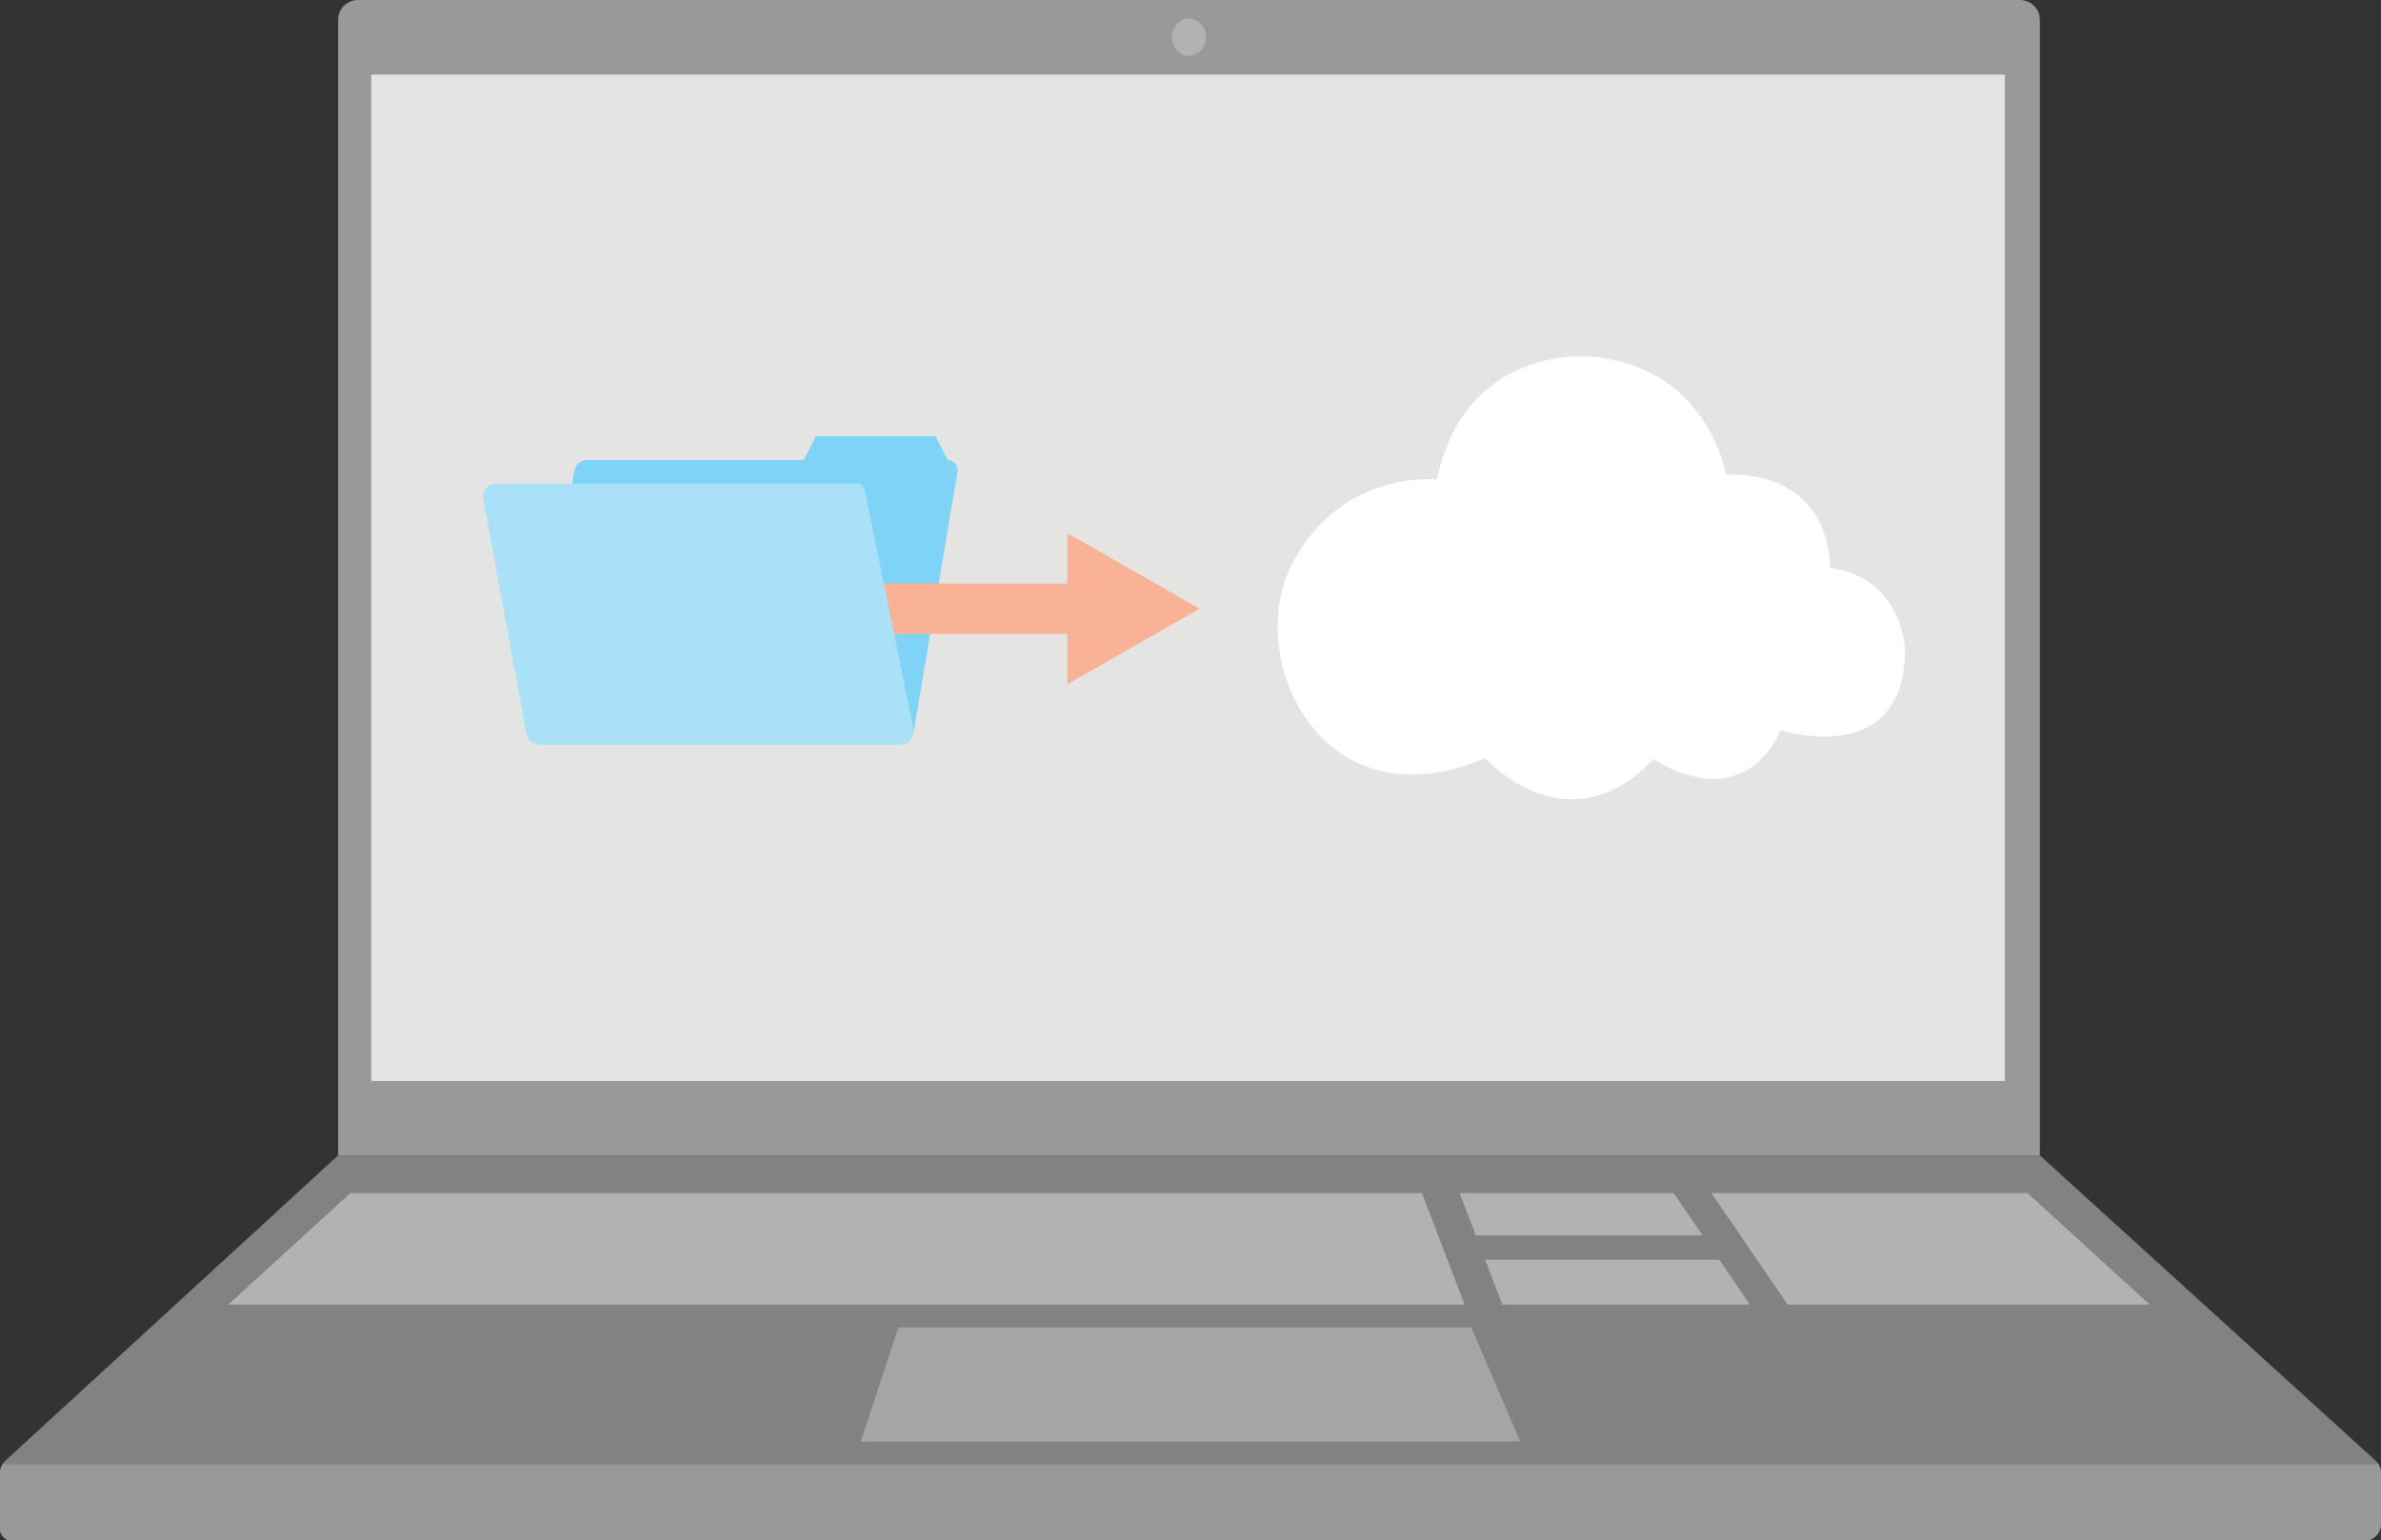 <?xml version="1.0" encoding="utf-8"?>
<!-- Generator: Adobe Illustrator 16.0.0, SVG Export Plug-In . SVG Version: 6.00 Build 0)  -->
<!DOCTYPE svg PUBLIC "-//W3C//DTD SVG 1.1//EN" "http://www.w3.org/Graphics/SVG/1.1/DTD/svg11.dtd">
<svg version="1.1" id="Layer_1" xmlns="http://www.w3.org/2000/svg" xmlns:xlink="http://www.w3.org/1999/xlink" x="0px" y="0px"
	 width="243.957px" height="157.826px" viewBox="0 0 243.957 157.826" enable-background="new 0 0 243.957 157.826"
	 xml:space="preserve">
<rect x="0" y="0" width="243.957" height="157.826" fill="#333333" stroke="none"/>
<g>
	<g>
		<defs>
			<rect id="SVGID_1_" width="243.957" height="157.826"/>
		</defs>
		<clipPath id="SVGID_2_">
			<use xlink:href="#SVGID_1_"  overflow="visible"/>
		</clipPath>
		<g clip-path="url(#SVGID_2_)">
			<defs>
				<rect id="SVGID_3_" x="-596" y="-1280.175" width="1960" height="2088"/>
			</defs>
			<clipPath id="SVGID_4_">
				<use xlink:href="#SVGID_3_"  overflow="visible"/>
			</clipPath>
			<g clip-path="url(#SVGID_4_)" enable-background="new    ">
				<g>
					<defs>
						<rect id="SVGID_5_" x="34" y="-0.175" width="175" height="119"/>
					</defs>
					<clipPath id="SVGID_6_">
						<use xlink:href="#SVGID_5_"  overflow="visible"/>
					</clipPath>
					<g clip-path="url(#SVGID_6_)">
						<defs>
							<path id="SVGID_7_" d="M34.646,118.402h174.354V2.017c0-1.113-0.913-2.017-2.038-2.017H36.684
								c-1.126,0-2.039,0.903-2.039,2.017V118.402z"/>
						</defs>
						<clipPath id="SVGID_8_">
							<use xlink:href="#SVGID_7_"  overflow="visible"/>
						</clipPath>
						<g clip-path="url(#SVGID_8_)">
							<defs>
								<rect id="SVGID_9_" x="34" y="-0.175" width="175" height="119"/>
							</defs>
							<clipPath id="SVGID_10_">
								<use xlink:href="#SVGID_9_"  overflow="visible"/>
							</clipPath>
							<rect x="24.646" y="-10" clip-path="url(#SVGID_10_)" fill="#999999" width="194.354" height="138.402"/>
						</g>
					</g>
				</g>
			</g>
		</g>
	</g>
	<g>
		<defs>
			<polygon id="SVGID_11_" points="19.406,135.517 223.335,135.517 208.224,119.957 35.937,120.382 			"/>
		</defs>
		<clipPath id="SVGID_12_">
			<use xlink:href="#SVGID_11_"  overflow="visible"/>
		</clipPath>
		<g clip-path="url(#SVGID_12_)">
			<defs>
				<rect id="SVGID_13_" x="-596" y="-1280.175" width="1960" height="2088"/>
			</defs>
			<clipPath id="SVGID_14_">
				<use xlink:href="#SVGID_13_"  overflow="visible"/>
			</clipPath>
			<rect x="9.406" y="109.957" clip-path="url(#SVGID_14_)" fill="#B2B2B2" width="223.929" height="35.561"/>
		</g>
	</g>
	<g>
		<defs>
			<path id="SVGID_15_" d="M123.566,3.819c0,1.055-0.781,1.91-1.744,1.91s-1.743-0.855-1.743-1.91s0.78-1.909,1.743-1.909
				S123.566,2.765,123.566,3.819"/>
		</defs>
		<clipPath id="SVGID_16_">
			<use xlink:href="#SVGID_15_"  overflow="visible"/>
		</clipPath>
		<g clip-path="url(#SVGID_16_)">
			<defs>
				<rect id="SVGID_17_" x="-596" y="-1280.175" width="1960" height="2088"/>
			</defs>
			<clipPath id="SVGID_18_">
				<use xlink:href="#SVGID_17_"  overflow="visible"/>
			</clipPath>
			<rect x="110.079" y="-8.09" clip-path="url(#SVGID_18_)" fill="#B2B2B2" width="23.487" height="23.819"/>
		</g>
	</g>
	<g>
		<defs>
			<rect id="SVGID_19_" width="243.957" height="157.826"/>
		</defs>
		<clipPath id="SVGID_20_">
			<use xlink:href="#SVGID_19_"  overflow="visible"/>
		</clipPath>
		<g clip-path="url(#SVGID_20_)">
			<defs>
				<rect id="SVGID_21_" x="-596" y="-1280.175" width="1960" height="2088"/>
			</defs>
			<clipPath id="SVGID_22_">
				<use xlink:href="#SVGID_21_"  overflow="visible"/>
			</clipPath>
			<g clip-path="url(#SVGID_22_)" enable-background="new    ">
				<g>
					<defs>
						<rect id="SVGID_23_" y="117.826" width="244" height="40"/>
					</defs>
					<clipPath id="SVGID_24_">
						<use xlink:href="#SVGID_23_"  overflow="visible"/>
					</clipPath>
					<g clip-path="url(#SVGID_24_)">
						<defs>
							<path id="SVGID_25_" d="M243.384,149.664l-34.385-31.262H34.646L0.573,149.664C0.21,149.996,0,150.486,0,151.003v5.602
								c0,0.674,0.499,1.221,1.115,1.221h241.25c0.879,0,1.593-0.781,1.593-1.744v-5.078
								C243.958,150.486,243.748,149.996,243.384,149.664z M179.326,133.679h-25.415l-1.775-4.637h24.017L179.326,133.679z
								 M151.201,126.599l-1.676-4.379h21.961l2.996,4.379H151.201z M35.908,122.22h109.794l4.386,11.459H23.354L35.908,122.22z
								 M183.148,133.679l-7.839-11.459h32.428l12.553,11.459H183.148z"/>
						</defs>
						<clipPath id="SVGID_26_">
							<use xlink:href="#SVGID_25_"  overflow="visible"/>
						</clipPath>
						<g clip-path="url(#SVGID_26_)">
							<defs>
								<rect id="SVGID_27_" y="117.826" width="244" height="40"/>
							</defs>
							<clipPath id="SVGID_28_">
								<use xlink:href="#SVGID_27_"  overflow="visible"/>
							</clipPath>
							<rect x="-10" y="108.402" clip-path="url(#SVGID_28_)" fill="#828282" width="263.958" height="59.424"/>
						</g>
					</g>
				</g>
			</g>
		</g>
	</g>
	<g>
		<defs>
			<rect id="SVGID_29_" width="243.957" height="157.826"/>
		</defs>
		<clipPath id="SVGID_30_">
			<use xlink:href="#SVGID_29_"  overflow="visible"/>
		</clipPath>
		<g clip-path="url(#SVGID_30_)">
			<defs>
				<rect id="SVGID_31_" x="-596" y="-1280.175" width="1960" height="2088"/>
			</defs>
			<clipPath id="SVGID_32_">
				<use xlink:href="#SVGID_31_"  overflow="visible"/>
			</clipPath>
			<g clip-path="url(#SVGID_32_)" enable-background="new    ">
				<g>
					<defs>
						<rect id="SVGID_33_" y="117.826" width="244" height="40"/>
					</defs>
					<clipPath id="SVGID_34_">
						<use xlink:href="#SVGID_33_"  overflow="visible"/>
					</clipPath>
					<g clip-path="url(#SVGID_34_)">
						<defs>
							<path id="SVGID_35_" d="M243.384,149.664l-34.385-31.262H34.646L0.573,149.664C0.21,149.996,0,150.486,0,151.003v5.602
								c0,0.674,0.499,1.221,1.115,1.221h241.25c0.879,0,1.593-0.781,1.593-1.744v-5.078
								C243.958,150.486,243.748,149.996,243.384,149.664z M179.326,133.679h-25.415l-1.775-4.637h24.017L179.326,133.679z
								 M151.201,126.599l-1.676-4.379h21.961l2.996,4.379H151.201z M35.908,122.22h109.794l4.386,11.459H23.354L35.908,122.22z
								 M183.148,133.679l-7.839-11.459h32.428l12.553,11.459H183.148z"/>
						</defs>
						<clipPath id="SVGID_36_">
							<use xlink:href="#SVGID_35_"  overflow="visible"/>
						</clipPath>
						<g clip-path="url(#SVGID_36_)">
							<defs>
								<rect id="SVGID_37_" y="117.826" width="244" height="40"/>
							</defs>
							<clipPath id="SVGID_38_">
								<use xlink:href="#SVGID_37_"  overflow="visible"/>
							</clipPath>
							<rect x="-10" y="108.402" clip-path="url(#SVGID_38_)" fill="#828282" width="263.958" height="59.424"/>
						</g>
					</g>
				</g>
			</g>
		</g>
	</g>
	<g>
		<defs>
			<polyline id="SVGID_39_" points="0,0 243.957,0 243.957,157.826 0,157.826 			"/>
		</defs>
		<clipPath id="SVGID_40_">
			<use xlink:href="#SVGID_39_"  overflow="visible"/>
		</clipPath>
		<g clip-path="url(#SVGID_40_)">
			<defs>
				<rect id="SVGID_41_" x="-596" y="-1280.175" width="1960" height="2088"/>
			</defs>
			<clipPath id="SVGID_42_">
				<use xlink:href="#SVGID_41_"  overflow="visible"/>
			</clipPath>
			<g clip-path="url(#SVGID_42_)" enable-background="new    ">
				<g>
					<defs>
						<rect id="SVGID_43_" y="149.826" width="244" height="8"/>
					</defs>
					<clipPath id="SVGID_44_">
						<use xlink:href="#SVGID_43_"  overflow="visible"/>
					</clipPath>
					<g clip-path="url(#SVGID_44_)">
						<defs>
							<path id="SVGID_45_" d="M0,151.003v5.602c0,0.674,0.499,1.221,1.115,1.221h241.25c0.879,0,1.592-0.781,1.592-1.744v-5.078
								c0-0.348-0.096-0.682-0.268-0.965H0.268C0.096,150.322,0,150.656,0,151.003"/>
						</defs>
						<clipPath id="SVGID_46_">
							<use xlink:href="#SVGID_45_"  overflow="visible"/>
						</clipPath>
						<g clip-path="url(#SVGID_46_)">
							<defs>
								<rect id="SVGID_47_" y="149.826" width="244" height="8"/>
							</defs>
							<clipPath id="SVGID_48_">
								<use xlink:href="#SVGID_47_"  overflow="visible"/>
							</clipPath>
							<rect x="-10" y="140.039" clip-path="url(#SVGID_48_)" fill="#999999" width="263.957" height="27.787"/>
						</g>
					</g>
				</g>
			</g>
		</g>
	</g>
	<g>
		<defs>
			<polygon id="SVGID_49_" points="155.763,147.707 88.194,147.707 92.042,136.019 150.745,136.019 			"/>
		</defs>
		<clipPath id="SVGID_50_">
			<use xlink:href="#SVGID_49_"  overflow="visible"/>
		</clipPath>
		<g clip-path="url(#SVGID_50_)">
			<defs>
				<rect id="SVGID_51_" x="-596" y="-1280.175" width="1960" height="2088"/>
			</defs>
			<clipPath id="SVGID_52_">
				<use xlink:href="#SVGID_51_"  overflow="visible"/>
			</clipPath>
			<rect x="78.194" y="126.019" clip-path="url(#SVGID_52_)" fill="#A5A5A5" width="87.568" height="31.688"/>
		</g>
	</g>
	<g>
		<defs>
			<rect id="SVGID_53_" width="243.957" height="157.826"/>
		</defs>
		<clipPath id="SVGID_54_">
			<use xlink:href="#SVGID_53_"  overflow="visible"/>
		</clipPath>
		<g clip-path="url(#SVGID_54_)">
			<defs>
				<rect id="SVGID_55_" x="-596" y="-1280.175" width="1960" height="2088"/>
			</defs>
			<clipPath id="SVGID_56_">
				<use xlink:href="#SVGID_55_"  overflow="visible"/>
			</clipPath>
			<g clip-path="url(#SVGID_56_)" enable-background="new    ">
				<g>
					<defs>
						<rect id="SVGID_57_" x="38" y="6.825" width="168" height="104"/>
					</defs>
					<clipPath id="SVGID_58_">
						<use xlink:href="#SVGID_57_"  overflow="visible"/>
					</clipPath>
					<g clip-path="url(#SVGID_58_)">
						<defs>
							<rect id="SVGID_59_" x="38.039" y="7.639" width="167.379" height="103.125"/>
						</defs>
						<clipPath id="SVGID_60_">
							<use xlink:href="#SVGID_59_"  overflow="visible"/>
						</clipPath>
						<g clip-path="url(#SVGID_60_)">
							<defs>
								<rect id="SVGID_61_" x="38" y="6.825" width="168" height="104"/>
							</defs>
							<clipPath id="SVGID_62_">
								<use xlink:href="#SVGID_61_"  overflow="visible"/>
							</clipPath>
							<rect x="28.039" y="-2.361" clip-path="url(#SVGID_62_)" fill="#E4E5E3" width="187.379" height="123.125"/>
						</g>
					</g>
					<g clip-path="url(#SVGID_58_)">
						<defs>
							<path id="SVGID_63_" d="M187.498,58.202c0,0,0.442-9.788-10.659-9.582c0,0-1.767-10.849-13.507-12.061
								c0,0-13.031-1.664-16.112,12.566c0,0-9.753-1.059-14.811,8.614c-5.058,9.663,2.978,27.117,19.748,19.942
								c0,0,8.423,9.423,17.273,0.105c0,0,8.821,6.109,13.019-2.964c0,0,12.949,4.139,12.727-8.515
								C195.176,66.31,194.742,59.067,187.498,58.202"/>
						</defs>
						<clipPath id="SVGID_64_">
							<use xlink:href="#SVGID_63_"  overflow="visible"/>
						</clipPath>
						<g clip-path="url(#SVGID_64_)">
							<defs>
								<rect id="SVGID_65_" x="38" y="6.825" width="168" height="104"/>
							</defs>
							<clipPath id="SVGID_66_">
								<use xlink:href="#SVGID_65_"  overflow="visible"/>
							</clipPath>
							<rect x="120.911" y="26.499" clip-path="url(#SVGID_66_)" fill="#FFFFFF" width="84.268" height="65.403"/>
						</g>
					</g>
					<g clip-path="url(#SVGID_58_)">
						<defs>
							<path id="SVGID_67_" d="M97.082,47.128l-1.227-2.429H83.584l-1.227,2.429h-22.16c-0.667,0-1.235,0.477-1.345,1.127
								l-4.454,26.441c-0.138,0.822,0.502,1.57,1.345,1.57h36.502c0.667,0,1.236-0.477,1.345-1.127l4.517-26.814
								C98.213,47.698,97.725,47.128,97.082,47.128z"/>
						</defs>
						<clipPath id="SVGID_68_">
							<use xlink:href="#SVGID_67_"  overflow="visible"/>
						</clipPath>
						<g clip-path="url(#SVGID_68_)">
							<defs>
								<rect id="SVGID_69_" x="38" y="6.825" width="168" height="104"/>
							</defs>
							<clipPath id="SVGID_70_">
								<use xlink:href="#SVGID_69_"  overflow="visible"/>
							</clipPath>
							<rect x="44.379" y="34.699" clip-path="url(#SVGID_70_)" fill="#7ED3F6" width="63.743" height="51.567"/>
						</g>
					</g>
					<g clip-path="url(#SVGID_58_)">
						<defs>
							<polygon id="SVGID_71_" points="122.91,62.372 109.365,54.634 109.365,59.785 80.876,59.785 80.876,64.959 109.365,64.959 
								109.365,70.111 							"/>
						</defs>
						<clipPath id="SVGID_72_">
							<use xlink:href="#SVGID_71_"  overflow="visible"/>
						</clipPath>
						<g clip-path="url(#SVGID_72_)">
							<defs>
								<rect id="SVGID_73_" x="38" y="6.825" width="168" height="104"/>
							</defs>
							<clipPath id="SVGID_74_">
								<use xlink:href="#SVGID_73_"  overflow="visible"/>
							</clipPath>
							<rect x="70.876" y="44.634" clip-path="url(#SVGID_74_)" fill="#F9B295" width="62.033" height="35.478"/>
						</g>
					</g>
					<g clip-path="url(#SVGID_58_)">
						<defs>
							<path id="SVGID_75_" d="M92.246,76.267H55.271c-0.659,0-1.224-0.466-1.342-1.107l-4.413-24.013
								c-0.152-0.828,0.491-1.591,1.342-1.591h36.974c0.659,0,0.745,0.467,0.863,1.107l4.891,24.014
								C93.739,75.505,93.097,76.267,92.246,76.267"/>
						</defs>
						<clipPath id="SVGID_76_">
							<use xlink:href="#SVGID_75_"  overflow="visible"/>
						</clipPath>
						<g clip-path="url(#SVGID_76_)">
							<defs>
								<rect id="SVGID_77_" x="38" y="6.825" width="168" height="104"/>
							</defs>
							<clipPath id="SVGID_78_">
								<use xlink:href="#SVGID_77_"  overflow="visible"/>
							</clipPath>
							<rect x="39.495" y="39.556" clip-path="url(#SVGID_78_)" fill="#ABE0F9" width="64.115" height="46.711"/>
						</g>
					</g>
				</g>
			</g>
		</g>
	</g>
</g>
</svg>

